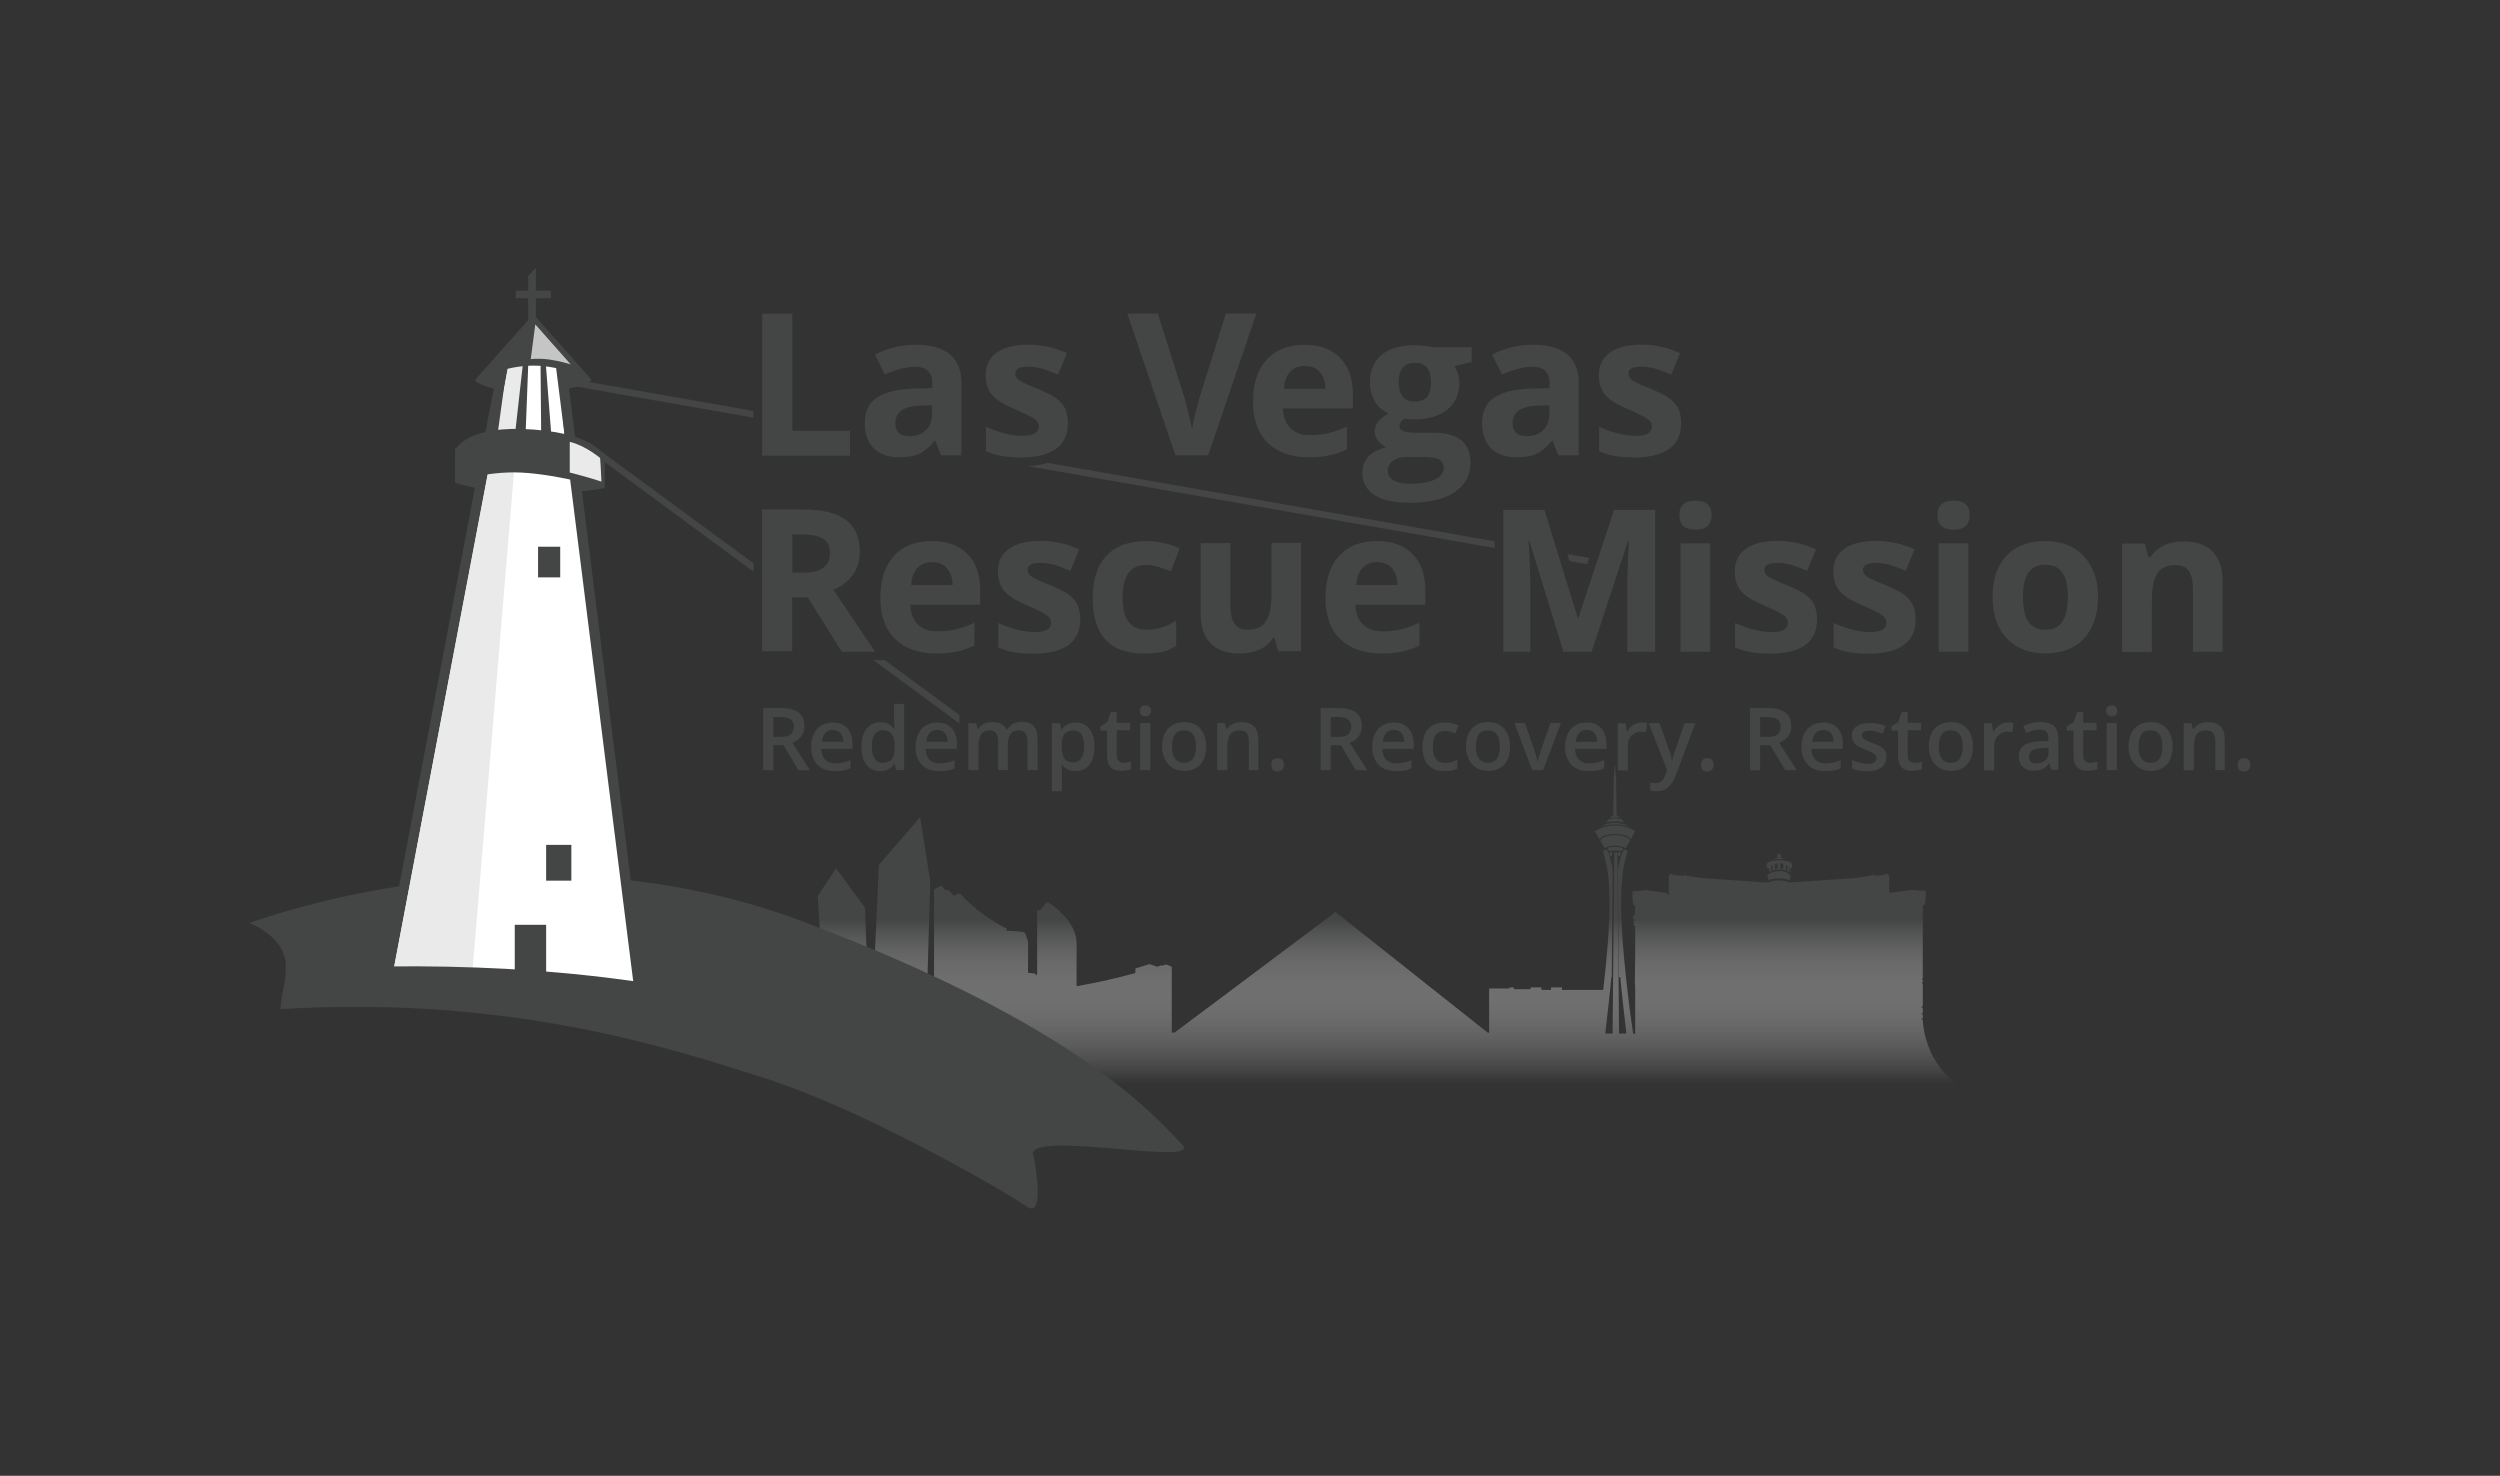 <?xml version="1.0" encoding="utf-8"?>
<!-- Generator: Adobe Illustrator 23.0.4, SVG Export Plug-In . SVG Version: 6.00 Build 0)  -->
<svg version="1.1" id="Layer_3" xmlns="http://www.w3.org/2000/svg" xmlns:xlink="http://www.w3.org/1999/xlink" x="0px" y="0px"
	 viewBox="0 0 1704.7 1006.3" style="enable-background:new 0 0 1704.7 1006.3;" xml:space="preserve">
<rect x="0" y="0" width="1704.7" height="1006.3" fill="#333333" stroke="none"/>
<style type="text/css">
	.st0{fill:url(#SVGID_1_);}
	.st1{fill:#444545;}
	.st2{fill:#FFFFFF;}
	.st3{fill:#EAEAEA;}
	.st4{fill:#C5C5C5;}
</style>
<g>
	
		<linearGradient id="SVGID_1_" gradientUnits="userSpaceOnUse" x1="920.689" y1="246.397" x2="920.689" y2="481.401" gradientTransform="matrix(1 0 0 -1 0 1003.89)">
		<stop  offset="7.698490e-02" style="stop-color:#FFFFFF;stop-opacity:0"/>
		<stop  offset="0.139" style="stop-color:#EEEEEE;stop-opacity:0.131"/>
		<stop  offset="0.264" style="stop-color:#C1C1C1;stop-opacity:0.39"/>
		<stop  offset="0.436" style="stop-color:#7A7A7A;stop-opacity:0.75"/>
		<stop  offset="0.555" style="stop-color:#444545"/>
	</linearGradient>
	<path class="st0" d="M1101.2,557.4c-1.2,0-2.4,0.2-3.3,0.3c0.3-0.5,1.2-1.4,2.2-1.9l0.3-25.9h0.2l0.3-7.2h0.3h0.3l0.3,7.2h0.2
		l0.3,25.9c1,0.5,1.7,1.4,2.2,1.9C1103.6,557.4,1102.4,557.4,1101.2,557.4z M1213.2,598.9c0.2,0,4.6,0,7.2,1.5v-1.5
		c0,0,0.7-0.9,0.7-1.7l0,0c-2.6-3.6-7.9-3.3-7.9-3.1h-0.2c0,0-5.3-0.5-7.9,3.1l0,0c0,0.9,0.7,1.7,0.7,1.7v1.4
		C1208.6,598.9,1212.9,598.9,1213.2,598.9z M1209.3,586c1.7-0.3,3.1-0.3,3.8-0.3c0.9,0,2.2,0.2,3.8,0.3c-0.7-0.3-2.1-1-2.6-1v-1
		c0,0,0.3,0,0.3-0.2s-0.9-1.7-1.5-1.7c-0.7,0.2-1.5,1.5-1.5,1.7s0.3,0.2,0.3,0.2v1C1211.3,585,1210.1,585.5,1209.3,586z
		 M1204.5,590.2c0-1,0.7-1.9,1.4-2.4c2.9-0.9,5.8-1.2,7.4-1.2c1.5,0,4.3,0.3,7.4,1.2c0.7,0.5,1.4,1.4,1.4,2.4c0,1.4-1.2,2.2-1.2,2.2
		v2.7c-2.9-2.6-6.9-2.2-7.5-2.2c-0.5,0-4.6-0.3-7.5,2.2v-2.7C1205.7,592.4,1204.5,591.5,1204.5,590.2z M1219.9,594.3
		c0,0,0.2,0.2,0.5,0.5v-2.2c0,0,0-0.7-0.2-1c-0.3-0.3-0.3,0.3-0.3,0.3L1219.9,594.3L1219.9,594.3z M1217.7,590.3v2.6
		c0.3,0.2,0.7,0.3,1.2,0.5V591c0,0,0-0.9-0.5-1.2C1217.7,589.6,1217.7,590.3,1217.7,590.3z M1214.1,592.2c0,0,0.9,0,1.9,0.2V590
		c0,0,0-1-0.9-1.4c-1.2-0.3-1.2,1-1.2,1v2.6H1214.1z M1210.3,590.2v2.4c1.2-0.2,1.9-0.2,1.9-0.2v-2.6c0,0,0-1.4-1.2-1
		C1210.1,589.1,1210.3,590.2,1210.3,590.2z M1207.6,593.4c0.3-0.2,0.7-0.3,1.2-0.5v-2.6c0,0,0-0.9-0.5-0.5s-0.5,1.2-0.5,1.2
		L1207.6,593.4z M1205.9,595c0.2-0.3,0.5-0.5,0.5-0.5V592c0,0,0-0.7-0.3-0.3c-0.2,0.3-0.2,1-0.2,1L1205.9,595L1205.9,595z
		 M593.2,710.2l-3.4-91.3L570,592v0.2l0,0l-12.4,18.7l6.2,99.3H593.2z M1099.3,583.6v-2.6c-1,0.2-1.7,0.3-2.1,0.3
		c0.2,0.3,0.3,1.2,0.7,2.1C1098.3,583.6,1098.8,583.6,1099.3,583.6z M1111.5,573.3c-0.2-0.2-0.2-0.5-0.3-0.7
		c-1.4-2.1-4.8-3.1-9.8-3.1s-8.4,1-9.8,3.1c-0.2,0.2-0.3,0.5-0.3,0.7c1.4,2.2,2.6,4.3,2.9,5c1.9-0.9,4.3-1.7,7.2-1.7
		s5.3,0.7,7.2,1.7C1108.9,577.6,1110.1,575.6,1111.5,573.3z M631.2,709.2l3.1-108.4l-6.9-43.6l-28.1,32.6L594,706.6L631.2,709.2z
		 M1353.2,749c-73.6,4.3-125.4,4.6-199,6.3c-122.3,2.9-244.8,2.4-367.1,1.2c-92.6-0.9-201.2-3.9-201.2-3.9l-97.8-41.2
		c0,0,44.9-4.6,67.9-5.3c2.4,0,5-0.2,7.4-0.2l67.8-1.4c1.9,0,3.8,0,5.7,0v-98.1l4.1-2.1l0,0l0.9-0.3l0.5,0.5l0,0l0.2,0.2l0.3,0.3
		l0.7,0.7l0.9,0.9l0,0l0.3,0.5l1-0.3l1,0.3l3.1,3.1v0.5l1.2-0.3l0.5-0.2l2.1-0.9v0.2l0.5-0.2l0.5,0.3l0,0l0,0l0.3,0.2l0,0l2.4,2.1
		v0.7l2.9,2.2v0.5l2.7,1.9v0.5l2.6,1.7v0.5l2.6,1.5v0.5l2.4,1.4v0.5l2.4,1.2v0.5l2.4,1v0.5l2.2,0.9v0.5l2.2,0.9v0.5l2.2,0.9v0.3
		l2.1,0.7v0.5l2.2,0.5v1.7h0.2v0.3c0.2,0,0.5,0,1,0l0,0l0,0l0,0l0,0c1.9,0,7.2,0.2,11,1l1,1.5l1.5,5.1v19.7v0.3v1
		c1.4,0.2,2.9,0.3,4.6,0.5h0.2v0.7l1.4,0.2v-44.4l1.5,0.7l1.5-1.4l3.4-4.1l1-0.2l0.2,0.2v-0.3l1.9,1.9v-0.7l1.9,1.7v-0.3l1.9,1.9
		v-0.5l1.7,1.9V621l1.4,1.9v-0.7l1.4,1.9v-0.3c0,0,9.1,8.4,9.1,19.6v28.1v1c1.4-0.2,2.9-0.5,4.6-0.9c6-1,17.7-3.3,35.5-8.1v-3.1
		l8.2-2.6l0,0h0.2l0.5-0.2l0,0l0.7-0.2h0.2l0,0l2.4,0.9l0.7,0.2l2.1,0.7l2.2-0.9l0.7,0.2l2.6-0.7h1l3.3,1.4v44.9c0.7,0,1.2,0,1.9,0
		l46.8-35l29-21.8l0,0l34-25.4l103.8,82.3c0.3,0,0.5,0,0.9,0V674h13.9v-0.7h2.9v1.2h11.5v-1.2h7.4v1.7h6.5v-1.7h7.5v1.7h28.1
		c2.2-18.5,4.3-41.5,4.3-59.3c0-26.6-4.3-32.6-4.3-35.2c0-0.2,0-0.2,0-0.3c0.7-0.3,1.4-0.9,2.2-1.2l1.4,2.7c0.2,0.3,2.4,7,2.9,11.8
		l-0.7,72.9h-0.3c-0.2,3.8-2.9,28.3-4.1,38.4c1.7,0,3.3,0,5,0l1-111.1l0,0v-0.2l0.2-12.2c0.3,0,0.7,0,1,0s0.7,0,1,0l0.2,12.2v0.2
		l0,0l1,111.1c1.7,0,3.3,0,5,0c-1.2-10.1-3.9-34.6-4.1-38.4h-1l-0.7-72.9c0.5-4.8,2.7-11.3,2.9-11.8l1.4-2.7
		c0.9,0.3,1.5,0.9,2.2,1.2c0,0.2,0,0.2,0,0.3c0,2.6-4.3,8.6-4.3,35.2c0,30.5,6.3,76.7,8.2,89.2c0.5,0,1,0,1.4,0v-32.6l-0.2-1.2v-4.5
		l0.2-14.8v-20.2c0,0-0.9,0-0.9-0.9c0-0.3-0.2-1.5-0.2-2.9l0.7,0.2v-0.9l-0.9-0.2c-0.2-1-0.2-2.1-0.2-2.7l1.2,0.2v-0.9l-1.2-0.2h1.4
		v-0.2v-5.5c0,0-1.4-0.5-1.4-1.5c0-0.7-0.3-5-0.5-7.4l0,0l0.5-1l4.8-0.3l0,0c1.4-0.2,3.1-0.3,4.1-0.5l14.6,2.1v1.2l0,0l0,0h0.9v-13
		l0.9-0.9l0,0l0.2-0.2l0,0l0,0c0.3-0.2,0.7-0.3,0.9-0.3c0,0,0.7,0.2,1,0.7l5.1,0.7l3.4-0.3l0.3-4.1v4.3l11.1,1.7l42.9,2.9l0,0h1l0,0
		l0,0h1.4c2.1-1.2,5.3-1.4,6.9-1.4c1.5,0,5,0.3,7,1.5l0,0l1.4-0.2l0,0l0,0h1.2l0,0l42.7-2.9l11.1-1.7v-4.3l0.3,4.1l3.9,0.3l3.9-0.5
		h0.5c0.3-0.7,1.2-0.9,1.2-0.9c0.3,0,0.9,0.3,1.2,0.5h-0.2l0.5,0.7l0,0h0.5v11.8l1.9-0.2h0.9l12.7-1.7c0.7,0.2,2.1,0.3,3.1,0.3
		l5.7,0.3l0,0l0,0l0,0l0.5,1v0.3l0.2-0.3c-0.2,2.4-0.5,6.7-0.5,7.4c0,0.9-1,1.4-1.4,1.5l-0.2,0.7v49.1h-0.5v0.9h0.5v1.7h-0.5v0.9
		h0.5v15.4l-0.7,0.3v1l0.7-0.3v3.8h-0.7v0.9h0.7v2.7h-0.7v0.9h0.7C1311.3,695,1310.5,734.4,1353.2,749z M1285.6,596.2L1285.6,596.2
		L1285.6,596.2L1285.6,596.2z M1107.4,560.8c-0.3-0.7-0.9-1.4-1.5-2.1c-1.2-0.3-2.7-0.7-4.5-0.7c-1.7,0-3.3,0.3-4.5,0.7
		c-0.7,0.7-1.2,1.4-1.5,2.1c1.9-0.5,3.8-0.7,6-0.7C1103.5,560.1,1105.5,560.5,1107.4,560.8z M1110.8,563.7c-1.5-1-3.1-1.7-3.1-1.7
		l0,0c-1.9-0.5-4.1-0.9-6.5-0.9s-4.5,0.3-6.5,0.9l0,0c0,0-1.4,0.9-3.1,1.7c2.6-0.9,5.7-1.5,9.4-1.5
		C1105,562,1108.3,562.7,1110.8,563.7z M1104.7,583.5c0.3-0.9,0.5-1.5,0.7-2.1c-0.3-0.2-1-0.3-2.1-0.3v2.6
		C1103.6,583.6,1104.1,583.6,1104.7,583.5z M1090.8,572.1c1.5-2.2,5.1-3.4,10.5-3.4c5.5,0,8.9,1.2,10.5,3.4c0,0.2,0.2,0.2,0.2,0.3
		c1.5-2.6,2.9-5.1,2.9-5.5v-0.2c-2.7-1.9-7.2-3.8-13.6-3.8c-6.3,0-10.8,1.9-13.6,3.8v0.2c0,0.5,1.4,2.9,2.9,5.5
		C1090.6,572.3,1090.8,572.3,1090.8,572.1z M1106.7,578.3c-1.5-0.5-3.3-0.9-5.3-0.9c-2.1,0-3.9,0.3-5.3,0.9l1.2,2.2
		c0.7-0.2,2.1-0.5,4.3-0.5s3.6,0.3,4.3,0.5L1106.7,578.3z"/>
	<path class="st1" d="M323.9,259.5c0,0,7.4,8.6,42.9,7.4c30.9-1,36.5-7.7,36.5-7.7l-12.2-11.3l-52.1-2.9L323.9,259.5z"/>
	<path class="st1" d="M310.5,329.3c0,0,25.9,8.4,59.9,7.2c34-1.2,42-3.8,42-3.8l-23.7-21.8l-72.2,7L310.5,329.3"/>
	<polygon class="st2" points="262.6,673.2 343.4,247.4 363.7,239.7 382,245.9 438.1,691.4 	"/>
	<path class="st1" d="M442,695.1l-183.5-18.9l82-431.2l23.2-8.9l21.6,7.2L442,695.1z M266.7,670.3l167.4,17.3l-55.2-439.1l-15.1-5.1
		l-17.2,6.7L266.7,670.3z"/>
	<polyline class="st3" points="356.6,248.6 322.3,660.5 268.5,660.5 346.7,248.6 356.6,248.6 	"/>
	<path class="st1" d="M704.3,785.9c5.3-14.4,117.7,9.9,101.5-5.8c-16-16-66.9-79.9-259-152c-40.8-15.3-81.6-24-120.4-28.1l8.7,69.5
		c-59.5-8.7-118.7-11.1-170-10.5l10.5-55.2c-54.5,8.2-93.5,21.3-105.7,25.6c6,2.2,25.2,11.7,25,29.5c-0.2,12.7-1.9,13.2-3.8,29.2
		c155.7-9.4,264.2,25.9,331.6,47.5c67.2,21.6,163.1,77,177.2,87S704.5,786.2,704.3,785.9z"/>
	<path class="st1" d="M1036.7,376.8l-5.5-1v-4.6l5.3,0.9C1036.6,373.7,1036.6,375.2,1036.7,376.8z M406.4,310.7l107.4,79.1v-5.7
		l-104.8-77L406.4,310.7z M1082.2,384.7l1.4-4.3l-14.9-2.6l1.5,4.8L1082.2,384.7z M384.9,262.2l128.8,22.6v-4.6l-128-22.5
		L384.9,262.2z M1057,380.2l-1.5-4.8l-4.5-0.9l1.5,4.8L1057,380.2z M1019.2,369.1l-305-53.5c-3.9,1.2-8.2,2.1-13.4,2.2l318.4,55.9
		V369.1z M595.9,450.4l58.3,42.9v-5.7l-50.8-37.4h-7.5V450.4z M1095.6,382.4l-1.4,4.3l3.3,0.5l1.4-4.3L1095.6,382.4z"/>
	<path class="st1" d="M323.9,259.1l39.8-44.8l39.8,44.8c0,0-19.7-9.8-39.8-9.8S323.9,259.1,323.9,259.1z"/>
	<polygon class="st1" points="360.2,221.7 360.2,188.1 365.4,182.6 365.4,216.6 	"/>
	<polygon class="st1" points="351.8,198.2 375.7,198.2 375.7,203.4 351.6,203.4 	"/>
	<path class="st4" d="M365,221.2l24.2,27.3c0,0-6.7-2.2-14.4-3.3s-12.9-0.3-12.9-0.3L365,221.2z"/>
	<rect x="351" y="630.6" class="st1" width="21.4" height="36.9"/>
	<rect x="366.9" y="372.8" class="st1" width="15.1" height="20.9"/>
	<rect x="372.4" y="576.1" class="st1" width="17.2" height="24.4"/>
	<g>
		<path class="st1" d="M310.5,305.9c1.7-0.3,8.2-16.3,53.2-13c44.9,3.3,48.7,19.2,48.7,19.2v20.6c0,0-37-10.6-62.1-10.6
			c-25,0.2-40,7.2-40,7.2v-23.3H310.5z"/>
		<path class="st1" d="M409.3,312.3c0,0-17.2-16.1-59-15.3c0.2,18,0,21.1,0,21.1s27.3-1.4,59.9,10.1
			C410,313.5,409.3,312.3,409.3,312.3z"/>
		<path class="st3" d="M388.5,301.3v20.9c0,0,14.1,3.6,21.6,6.2c-0.2-6.5-0.9-16.1-0.9-16.1S399,303.7,388.5,301.3z"/>
	</g>
	<polygon class="st1" points="345.6,250 339.5,294.6 333.6,294.6 341.9,250 	"/>
	<polygon class="st1" points="356.5,248.6 351.5,293.2 358.5,293.2 360.2,248.6 	"/>
	<polygon class="st1" points="368.6,249.7 369,294.4 375.8,295 372.2,248.6 	"/>
	<polygon class="st1" points="384.9,295.8 380.8,250 388.9,297.7 	"/>
	<g>
		<g>
			<g>
				<path class="st1" d="M519.7,310.6v-96.7h20.6v79.8h39.3v17H519.7z"/>
				<path class="st1" d="M641.7,310.6l-3.9-10.1h-0.5c-3.4,4.3-6.9,7.2-10.5,8.9c-3.6,1.7-8.2,2.4-14.1,2.4c-7,0-12.7-2.1-16.8-6
					c-4.1-4.1-6.2-9.8-6.2-17.3c0-7.9,2.7-13.7,8.2-17.3c5.5-3.8,13.7-5.8,24.9-6.2l12.9-0.3v-3.3c0-7.5-3.8-11.3-11.5-11.3
					c-5.8,0-12.9,1.7-20.9,5.3l-6.7-13.6c8.6-4.5,18-6.7,28.3-6.7c9.9,0,17.5,2.2,22.8,6.5s7.9,11,7.9,19.7v49.2H641.7z
					 M635.7,276.3l-7.9,0.3c-5.8,0.2-10.3,1.2-13,3.3c-2.9,1.9-4.3,5-4.3,8.9c0,5.7,3.3,8.6,9.8,8.6c4.6,0,8.4-1.4,11.1-4.1
					c2.7-2.7,4.1-6.3,4.1-10.6v-6.3H635.7z"/>
				<path class="st1" d="M728.2,288.6c0,7.5-2.6,13.4-7.9,17.3c-5.3,3.9-13.2,6-23.7,6c-5.3,0-9.9-0.3-13.7-1s-7.4-1.7-10.6-3.3V291
					c3.8,1.7,7.9,3.3,12.7,4.5c4.6,1.2,8.7,1.7,12.3,1.7c7.4,0,11-2.1,11-6.3c0-1.5-0.5-2.9-1.4-3.9c-1-1-2.6-2.1-5-3.4
					c-2.4-1.2-5.5-2.7-9.6-4.5c-5.7-2.4-9.9-4.6-12.5-6.7c-2.7-2.1-4.6-4.3-5.8-7c-1.2-2.6-1.9-5.8-1.9-9.8c0-6.5,2.6-11.7,7.7-15.3
					c5.1-3.6,12.4-5.3,21.6-5.3c8.9,0,17.5,1.9,26.1,5.8l-6,14.6c-3.8-1.5-7.2-2.9-10.5-3.9c-3.3-1-6.5-1.5-9.8-1.5
					c-6,0-8.9,1.5-8.9,4.8c0,1.9,1,3.4,2.9,4.6c1.9,1.4,6.2,3.3,12.5,5.8c5.8,2.4,9.9,4.5,12.7,6.5c2.7,2.1,4.6,4.3,6,7
					C727.5,281.8,728.2,284.8,728.2,288.6z"/>
				<path class="st1" d="M835.9,213.8h20.8l-32.9,96.7h-22.3l-32.8-96.7h20.8l18.2,57.6c1,3.4,2.1,7.4,3.1,11.8s1.7,7.7,2.1,9.4
					c0.5-4.1,2.1-11.1,5-21.3L835.9,213.8z"/>
				<path class="st1" d="M892.5,311.8c-11.8,0-21.3-3.3-28-9.8c-6.7-6.5-10.1-16-10.1-28c0-12.4,3.1-22,9.3-28.8
					c6.2-6.7,14.8-10.1,25.7-10.1c10.5,0,18.5,2.9,24.4,8.9c5.8,6,8.7,14.2,8.7,24.7v9.8h-47.7c0.2,5.7,1.9,10.3,5.1,13.4
					c3.3,3.3,7.5,4.8,13.4,4.8c4.5,0,8.7-0.5,12.7-1.4c3.9-0.9,8.1-2.4,12.5-4.5v15.6c-3.6,1.7-7.4,3.1-11.3,3.9
					C903.1,311.4,898.3,311.8,892.5,311.8z M889.7,249.5c-4.3,0-7.5,1.4-10.1,4.1c-2.4,2.7-3.8,6.5-4.1,11.5h28.3
					c-0.2-5-1.4-8.7-3.9-11.5C897.3,250.9,894,249.5,889.7,249.5z"/>
				<path class="st1" d="M1003.5,236.5v10.3l-11.7,2.9c2.1,3.3,3.3,7,3.3,11.1c0,7.9-2.7,14.1-8.2,18.5c-5.5,4.5-13.2,6.7-23,6.7
					l-3.6-0.2l-2.9-0.3c-2.1,1.5-3.1,3.4-3.1,5.3c0,2.9,3.8,4.3,11.1,4.3h12.5c8.1,0,14.2,1.7,18.5,5.1c4.3,3.4,6.3,8.6,6.3,15.3
					c0,8.6-3.6,15.3-10.8,20.1c-7.2,4.8-17.5,7.2-31,7.2c-10.3,0-18.2-1.7-23.7-5.3c-5.5-3.6-8.2-8.6-8.2-15.1
					c0-4.5,1.4-8.2,4.1-11.1c2.7-2.9,6.9-5.1,12.2-6.3c-2.1-0.9-3.9-2.4-5.5-4.3c-1.5-2.1-2.4-4.1-2.4-6.3c0-2.7,0.9-5.1,2.4-7
					c1.7-1.9,3.9-3.8,7-5.5c-3.9-1.7-7-4.3-9.3-8.1c-2.2-3.8-3.4-8.1-3.4-13c0-8.1,2.6-14.2,7.9-18.7c5.3-4.5,12.7-6.7,22.5-6.7
					c2.1,0,4.5,0.2,7.4,0.5c2.9,0.3,4.6,0.7,5.5,0.9h26.1V236.5z M946.3,321c0,2.7,1.4,5,3.9,6.5c2.7,1.5,6.3,2.4,11.1,2.4
					c7.2,0,12.9-1,17-2.9s6.2-4.6,6.2-8.1c0-2.7-1.2-4.6-3.6-5.8c-2.4-1-6.2-1.5-11.3-1.5h-10.5c-3.8,0-6.9,0.9-9.3,2.6
					C947.5,315.7,946.3,318.1,946.3,321z M953.7,260.8c0,3.9,0.9,7.2,2.7,9.6c1.9,2.4,4.6,3.4,8.4,3.4s6.5-1.2,8.4-3.4
					c1.7-2.4,2.6-5.5,2.6-9.6c0-8.9-3.6-13.4-11-13.4C957.5,247.4,953.7,251.9,953.7,260.8z"/>
				<path class="st1" d="M1062.6,310.6l-3.9-10.1h-0.5c-3.4,4.3-6.9,7.2-10.5,8.9s-8.2,2.4-14.1,2.4c-7,0-12.7-2.1-16.8-6
					c-4.1-4.1-6.2-9.8-6.2-17.3c0-7.9,2.7-13.7,8.2-17.3c5.5-3.8,13.7-5.8,24.9-6.2l12.9-0.3v-3.3c0-7.5-3.8-11.3-11.5-11.3
					c-5.8,0-12.9,1.7-20.9,5.3l-6.7-13.6c8.6-4.5,18-6.7,28.3-6.7c9.9,0,17.5,2.2,22.8,6.5c5.3,4.3,7.9,11,7.9,19.7v49.2H1062.6z
					 M1056.6,276.3l-7.9,0.3c-5.8,0.2-10.3,1.2-13,3.3c-2.9,1.9-4.3,5-4.3,8.9c0,5.7,3.3,8.6,9.8,8.6c4.6,0,8.4-1.4,11.1-4.1
					c2.7-2.7,4.1-6.3,4.1-10.6v-6.3H1056.6z"/>
				<path class="st1" d="M1146.3,288.6c0,7.5-2.6,13.4-7.9,17.3c-5.3,3.9-13.2,6-23.7,6c-5.3,0-9.9-0.3-13.7-1
					c-3.8-0.7-7.4-1.7-10.6-3.3V291c3.8,1.7,7.9,3.3,12.7,4.5c4.6,1.2,8.7,1.7,12.3,1.7c7.4,0,11-2.1,11-6.3c0-1.5-0.5-2.9-1.4-3.9
					c-1-1-2.6-2.1-5-3.4c-2.4-1.2-5.5-2.7-9.6-4.5c-5.7-2.4-9.9-4.6-12.5-6.7c-2.7-2.1-4.6-4.3-5.8-7c-1.2-2.6-1.9-5.8-1.9-9.8
					c0-6.5,2.6-11.7,7.7-15.3c5.1-3.6,12.3-5.3,21.6-5.3c8.9,0,17.5,1.9,26.1,5.8l-6,14.6c-3.8-1.5-7.2-2.9-10.5-3.9
					c-3.3-1-6.5-1.5-9.8-1.5c-6,0-8.9,1.5-8.9,4.8c0,1.9,1,3.4,2.9,4.6c1.9,1.4,6.2,3.3,12.5,5.8c5.8,2.4,9.9,4.5,12.7,6.5
					c2.7,2.1,4.6,4.3,6,7C1145.8,281.8,1146.3,284.8,1146.3,288.6z"/>
				<path class="st1" d="M540.2,407.1v37h-20.6v-96.7h28.1c13.2,0,22.8,2.4,29.2,7.2c6.3,4.8,9.4,12,9.4,21.8
					c0,5.7-1.5,10.8-4.6,15.3c-3.1,4.5-7.5,7.9-13.4,10.5c14.6,21.8,24,35.8,28.5,42.2h-22.8l-23.2-37h-10.6V407.1z M540.2,390.5
					h6.7c6.5,0,11.3-1,14.4-3.3c3.1-2.2,4.6-5.5,4.6-10.1c0-4.6-1.5-7.9-4.8-9.8c-3.1-1.9-8.1-2.9-14.6-2.9h-6.2v26.1H540.2z"/>
				<path class="st1" d="M638.4,445.6c-11.8,0-21.3-3.3-28-9.8c-6.7-6.5-10.1-16-10.1-28c0-12.4,3.1-22,9.3-28.8
					c6.2-6.7,14.8-10.1,25.7-10.1c10.5,0,18.5,2.9,24.4,8.9s8.7,14.2,8.7,24.7v9.8h-47.7c0.2,5.7,1.9,10.3,5.1,13.4
					c3.3,3.3,7.5,4.8,13.4,4.8c4.5,0,8.7-0.5,12.7-1.4c3.9-0.9,8.1-2.4,12.5-4.5v15.6c-3.6,1.7-7.4,3.1-11.3,3.9
					C649.1,445.2,644.1,445.6,638.4,445.6z M635.5,383.3c-4.3,0-7.5,1.4-10.1,4.1c-2.4,2.7-3.8,6.5-4.1,11.5h28.3
					c-0.2-5-1.4-8.7-3.9-11.5C643.2,384.7,639.8,383.3,635.5,383.3z"/>
				<path class="st1" d="M736.6,422.4c0,7.5-2.6,13.4-7.9,17.3c-5.3,3.9-13.2,6-23.7,6c-5.3,0-9.9-0.3-13.7-1s-7.4-1.7-10.6-3.3
					v-16.6c3.8,1.7,7.9,3.3,12.7,4.5c4.6,1.2,8.7,1.7,12.3,1.7c7.4,0,11-2.1,11-6.3c0-1.5-0.5-2.9-1.4-3.9c-1-1-2.6-2.1-5-3.4
					c-2.4-1.2-5.5-2.7-9.6-4.5c-5.7-2.4-9.9-4.6-12.5-6.7c-2.7-2.1-4.6-4.3-5.8-7c-1.2-2.6-1.9-5.8-1.9-9.8c0-6.5,2.6-11.7,7.7-15.3
					s12.4-5.3,21.6-5.3c8.9,0,17.5,1.9,26.1,5.8l-6,14.6c-3.8-1.5-7.2-2.9-10.5-3.9c-3.3-1-6.5-1.5-9.8-1.5c-6,0-8.9,1.5-8.9,4.8
					c0,1.9,1,3.4,2.9,4.6c1.9,1.4,6.2,3.3,12.5,5.8c5.8,2.4,9.9,4.5,12.7,6.5c2.7,2.1,4.6,4.3,6,7
					C735.9,415.5,736.6,418.6,736.6,422.4z"/>
				<path class="st1" d="M779.6,445.6c-23,0-34.5-12.7-34.5-37.9c0-12.5,3.1-22.1,9.4-28.8c6.3-6.7,15.3-9.9,26.9-9.9
					c8.6,0,16.3,1.7,23,5l-6,15.6c-3.3-1.2-6.2-2.4-8.9-3.1c-2.7-0.9-5.5-1.2-8.2-1.2c-10.5,0-15.8,7.4-15.8,22.3
					c0,14.4,5.3,21.8,15.8,21.8c3.9,0,7.5-0.5,10.8-1.5c3.3-1,6.7-2.6,9.9-4.8v17.3c-3.3,2.1-6.5,3.4-9.9,4.3
					C788.9,445.2,784.8,445.6,779.6,445.6z"/>
				<path class="st1" d="M871.7,444.4l-2.7-9.4h-1c-2.2,3.4-5.1,6.2-9.3,7.9c-3.9,1.9-8.6,2.7-13.6,2.7c-8.7,0-15.3-2.4-19.7-7
					s-6.7-11.3-6.7-20.1v-48.2H839v43.2c0,5.3,1,9.3,2.9,12c1.9,2.7,5,3.9,9.1,3.9c5.7,0,9.8-1.9,12.2-5.7c2.6-3.8,3.8-9.9,3.8-18.7
					v-34.8h20.2v73.9h-15.4V444.4z"/>
				<path class="st1" d="M941.9,445.6c-11.8,0-21.3-3.3-28-9.8c-6.7-6.5-10.1-16-10.1-28c0-12.4,3.1-22,9.3-28.8
					c6.2-6.7,14.8-10.1,25.7-10.1c10.5,0,18.5,2.9,24.4,8.9s8.7,14.2,8.7,24.7v9.8h-47.7c0.2,5.7,1.9,10.3,5.1,13.4
					c3.3,3.3,7.5,4.8,13.4,4.8c4.5,0,8.7-0.5,12.7-1.4c3.9-0.9,8.1-2.4,12.5-4.5v15.6c-3.6,1.7-7.4,3.1-11.3,3.9
					C952.5,445.2,947.5,445.6,941.9,445.6z M939,383.3c-4.3,0-7.5,1.4-10.1,4.1c-2.4,2.7-3.8,6.5-4.1,11.5H953
					c-0.2-5-1.4-8.7-3.9-11.5C946.7,384.7,943.2,383.3,939,383.3z"/>
				<path class="st1" d="M1066.1,444.4l-23.3-75.8h-0.5c0.9,15.4,1.2,25.7,1.2,30.9v44.9h-18.4v-96.7h28l22.8,73.9h0.3l24.4-73.9h28
					v96.7h-19v-45.8c0-2.2,0-4.6,0.2-7.5c0-2.7,0.3-10.3,0.9-22.5h-0.5l-24.9,75.8H1066.1z"/>
				<path class="st1" d="M1145.1,351.2c0-6.5,3.6-9.8,11-9.8s11,3.3,11,9.8c0,3.1-0.9,5.5-2.7,7.4c-1.9,1.7-4.6,2.6-8.2,2.6
					C1148.7,361.2,1145.1,357.7,1145.1,351.2z M1166.1,444.4h-20.2v-73.9h20.2V444.4z"/>
				<path class="st1" d="M1239,422.4c0,7.5-2.6,13.4-7.9,17.3c-5.3,3.9-13.2,6-23.7,6c-5.3,0-9.9-0.3-13.7-1s-7.4-1.7-10.6-3.3
					v-16.6c3.8,1.7,7.9,3.3,12.7,4.5c4.6,1.2,8.7,1.7,12.3,1.7c7.4,0,11-2.1,11-6.3c0-1.5-0.5-2.9-1.4-3.9c-1-1-2.6-2.1-5-3.4
					c-2.4-1.2-5.5-2.7-9.6-4.5c-5.7-2.4-9.9-4.6-12.5-6.7c-2.7-2.1-4.6-4.3-5.8-7c-1.2-2.6-1.9-5.8-1.9-9.8c0-6.5,2.6-11.7,7.7-15.3
					c5.1-3.6,12.3-5.3,21.6-5.3c8.9,0,17.5,1.9,26.1,5.8l-6,14.6c-3.8-1.5-7.2-2.9-10.5-3.9c-3.3-1-6.5-1.5-9.8-1.5
					c-6,0-8.9,1.5-8.9,4.8c0,1.9,1,3.4,2.9,4.6c1.9,1.4,6.2,3.3,12.5,5.8c5.8,2.4,9.9,4.5,12.7,6.5c2.7,2.1,4.6,4.3,6,7
					C1238.3,415.5,1239,418.6,1239,422.4z"/>
				<path class="st1" d="M1306.2,422.4c0,7.5-2.6,13.4-7.9,17.3c-5.3,3.9-13.2,6-23.7,6c-5.3,0-9.9-0.3-13.7-1
					c-3.8-0.7-7.4-1.7-10.6-3.3v-16.6c3.8,1.7,7.9,3.3,12.7,4.5c4.6,1.2,8.7,1.7,12.3,1.7c7.4,0,11-2.1,11-6.3
					c0-1.5-0.5-2.9-1.4-3.9c-1-1-2.6-2.1-5-3.4c-2.4-1.2-5.5-2.7-9.6-4.5c-5.7-2.4-9.9-4.6-12.5-6.7c-2.7-2.1-4.6-4.3-5.8-7
					c-1.2-2.6-1.9-5.8-1.9-9.8c0-6.5,2.6-11.7,7.7-15.3c5.1-3.6,12.3-5.3,21.6-5.3c8.9,0,17.5,1.9,26.1,5.8l-6,14.6
					c-3.8-1.5-7.2-2.9-10.5-3.9c-3.3-1-6.5-1.5-9.8-1.5c-6,0-8.9,1.5-8.9,4.8c0,1.9,1,3.4,2.9,4.6c1.9,1.4,6.2,3.3,12.5,5.8
					c5.8,2.4,9.9,4.5,12.7,6.5c2.7,2.1,4.6,4.3,6,7C1305.7,415.5,1306.2,418.6,1306.2,422.4z"/>
				<path class="st1" d="M1321.1,351.2c0-6.5,3.6-9.8,11-9.8c7.4,0,11,3.3,11,9.8c0,3.1-0.9,5.5-2.7,7.4c-1.9,1.7-4.6,2.6-8.2,2.6
					C1324.7,361.2,1321.1,357.7,1321.1,351.2z M1342.2,444.4H1322v-73.9h20.2V444.4z"/>
				<path class="st1" d="M1430.6,407.1c0,12-3.3,21.4-9.6,28.3s-15.3,10.1-26.6,10.1c-7,0-13.4-1.5-18.9-4.6
					c-5.5-3.1-9.6-7.5-12.5-13.4c-2.9-5.8-4.3-12.7-4.3-20.4c0-12,3.1-21.4,9.4-28.1c6.3-6.7,15.1-10.1,26.6-10.1
					c7,0,13.4,1.5,18.9,4.6c5.5,3.1,9.6,7.5,12.5,13.4C1429.2,392.6,1430.6,399.4,1430.6,407.1z M1379.4,407.1
					c0,7.4,1.2,12.9,3.6,16.6c2.4,3.8,6.3,5.7,11.7,5.7c5.3,0,9.3-1.9,11.7-5.7c2.4-3.8,3.6-9.3,3.6-16.6c0-7.4-1.2-12.9-3.6-16.5
					s-6.3-5.5-11.7-5.5c-5.3,0-9.3,1.9-11.7,5.5C1380.6,394.3,1379.4,399.8,1379.4,407.1z"/>
				<path class="st1" d="M1515.5,444.4h-20.2v-43.2c0-5.3-1-9.3-2.9-12c-1.9-2.7-5-3.9-9.1-3.9c-5.7,0-9.8,1.9-12.2,5.7
					c-2.6,3.8-3.8,9.9-3.8,18.7v34.8H1447v-73.9h15.4l2.7,9.4h1.2c2.2-3.6,5.3-6.3,9.3-8.1c3.9-1.9,8.4-2.7,13.6-2.7
					c8.6,0,15.1,2.4,19.6,7s6.7,11.3,6.7,20.1V444.4z"/>
			</g>
		</g>
		<g>
			<path class="st1" d="M527.3,508.2v17h-6.9v-42.4h12c5.5,0,9.4,1,12.2,3.1c2.6,2.1,3.9,5.1,3.9,9.3c0,5.3-2.7,9.1-8.2,11.3
				l12,18.7h-7.9l-10.1-17H527.3z M527.3,502.5h4.8c3.3,0,5.5-0.5,7-1.7c1.4-1.2,2.2-2.9,2.2-5.3s-0.9-4.1-2.4-5.1
				c-1.5-1-3.9-1.5-7-1.5h-4.6L527.3,502.5L527.3,502.5z"/>
			<path class="st1" d="M569.1,525.8c-5,0-8.9-1.4-11.7-4.3c-2.7-2.9-4.3-6.9-4.3-12c0-5.3,1.4-9.4,3.9-12.3
				c2.6-2.9,6.2-4.5,10.8-4.5c4.3,0,7.5,1.2,9.9,3.8c2.4,2.6,3.6,6.2,3.6,10.6v3.6h-21.3c0.2,3.1,0.9,5.5,2.6,7.2
				c1.5,1.7,3.8,2.6,6.7,2.6c1.9,0,3.6-0.2,5.3-0.5c1.7-0.3,3.4-1,5.3-1.7v5.5c-1.7,0.9-3.3,1.4-5,1.7S571.4,525.8,569.1,525.8z
				 M567.9,497.7c-2.2,0-3.9,0.7-5.1,2.1c-1.4,1.4-2.1,3.4-2.4,6H575c0-2.6-0.7-4.6-1.9-6C571.7,498.4,570,497.7,567.9,497.7z"/>
			<path class="st1" d="M600.2,525.8c-3.9,0-7.2-1.4-9.4-4.3c-2.2-2.9-3.4-7-3.4-12.2c0-5.3,1.2-9.3,3.4-12.3
				c2.2-2.9,5.5-4.5,9.4-4.5c4.3,0,7.4,1.5,9.6,4.6h0.3c-0.3-2.2-0.5-4.1-0.5-5.5V480h6.9v45.1h-5.3L610,521h-0.3
				C607.6,524.1,604.3,525.8,600.2,525.8z M601.9,520.2c2.7,0,4.8-0.9,6.2-2.4c1.2-1.5,1.9-4.1,1.9-7.7v-1c0-4.1-0.7-6.9-1.9-8.6
				c-1.4-1.7-3.4-2.6-6.2-2.6c-2.4,0-4.3,1-5.5,2.9c-1.4,1.9-1.9,4.6-1.9,8.2c0,3.6,0.7,6.3,1.9,8.1
				C597.6,519.3,599.5,520.2,601.9,520.2z"/>
			<path class="st1" d="M640.3,525.8c-5,0-8.9-1.4-11.7-4.3c-2.7-2.9-4.3-6.9-4.3-12c0-5.3,1.4-9.4,3.9-12.3
				c2.6-2.9,6.2-4.5,10.8-4.5c4.3,0,7.5,1.2,9.9,3.8c2.4,2.6,3.6,6.2,3.6,10.6v3.6h-21.4c0.2,3.1,0.9,5.5,2.6,7.2
				c1.5,1.7,3.8,2.6,6.7,2.6c1.9,0,3.6-0.2,5.3-0.5c1.7-0.3,3.4-1,5.3-1.7v5.5c-1.7,0.9-3.3,1.4-5,1.7S642.6,525.8,640.3,525.8z
				 M639.1,497.7c-2.2,0-3.9,0.7-5.1,2.1c-1.4,1.4-2.1,3.4-2.4,6h14.6c0-2.6-0.7-4.6-1.9-6C642.9,498.4,641.2,497.7,639.1,497.7z"/>
			<path class="st1" d="M687.5,525.1h-6.9v-19.7c0-2.4-0.5-4.3-1.4-5.5c-0.9-1.2-2.4-1.9-4.3-1.9c-2.6,0-4.6,0.9-5.8,2.6
				c-1.2,1.7-1.9,4.6-1.9,8.6v16h-6.9v-32.1h5.3l1,4.1h0.3c0.9-1.5,2.2-2.7,3.9-3.6s3.6-1.2,5.7-1.2c5,0,8.2,1.7,9.8,5h0.5
				c1-1.5,2.2-2.7,3.9-3.8c1.7-0.9,3.8-1.4,5.8-1.4c3.8,0,6.7,1,8.4,2.9s2.6,4.8,2.6,8.9v21.1h-6.9v-19.7c0-2.4-0.5-4.3-1.4-5.5
				s-2.4-1.9-4.3-1.9c-2.6,0-4.6,0.9-5.8,2.4c-1.2,1.7-1.9,4.1-1.9,7.5V525.1z"/>
			<path class="st1" d="M733.5,525.8c-4.1,0-7.2-1.5-9.4-4.5h-0.3c0.3,2.7,0.3,4.3,0.3,5v13.2h-6.9v-46.3h5.5c0.2,0.5,0.5,2.1,1,4.3
				h0.3c2.1-3.3,5.3-4.8,9.6-4.8c3.9,0,7,1.4,9.3,4.3c2.2,2.9,3.4,7,3.4,12.2c0,5.3-1.2,9.3-3.4,12.2
				C740.7,524.3,737.4,525.8,733.5,525.8z M731.9,498c-2.7,0-4.6,0.9-6,2.4c-1.2,1.5-1.9,4.1-1.9,7.5v1c0,3.9,0.7,6.7,1.9,8.4
				c1.2,1.7,3.3,2.6,6,2.6c2.4,0,4.1-1,5.5-2.9c1.2-1.9,1.9-4.6,1.9-8.2c0-3.6-0.7-6.3-1.9-8.2C736.2,499.1,734.3,498,731.9,498z"/>
			<path class="st1" d="M766.2,520.2c1.7,0,3.3-0.3,5-0.9v5.1c-0.7,0.3-1.7,0.7-2.9,0.9c-1.2,0.2-2.4,0.3-3.8,0.3
				c-6.5,0-9.6-3.4-9.6-10.1v-17.3h-4.5v-3.1l4.6-2.6l2.4-6.9h4.1v7.2h9.1v5.1h-9.1v17.2c0,1.7,0.3,2.9,1.2,3.6
				C763.7,519.8,764.9,520.2,766.2,520.2z"/>
			<path class="st1" d="M777.2,484.7c0-1.2,0.3-2.2,1-2.7c0.7-0.7,1.5-1,2.9-1c1.2,0,2.1,0.3,2.7,1c0.7,0.7,1,1.5,1,2.7
				s-0.3,2.1-1,2.7c-0.7,0.7-1.5,1-2.7,1c-1.2,0-2.2-0.3-2.9-1C777.5,486.7,777.2,485.9,777.2,484.7z M784.4,525.1h-6.9v-32.1h6.9
				V525.1z"/>
			<path class="st1" d="M822.5,509c0,5.3-1.4,9.3-3.9,12.2c-2.7,2.9-6.3,4.5-11.1,4.5c-2.9,0-5.7-0.7-7.9-2.1
				c-2.2-1.4-4.1-3.3-5.3-5.8c-1.2-2.6-1.9-5.5-1.9-8.7c0-5.1,1.4-9.3,3.9-12.2c2.7-2.9,6.3-4.5,11.3-4.5c4.6,0,8.2,1.5,11,4.5
				C821.1,499.9,822.5,504.1,822.5,509z M799.2,509c0,7.4,2.7,11.1,8.2,11.1s8.1-3.8,8.1-11.1s-2.7-11-8.2-11c-2.9,0-5,1-6.2,2.9
				C799.8,502.9,799.2,505.6,799.2,509z"/>
			<path class="st1" d="M858.5,525.1h-6.9v-19.7c0-2.4-0.5-4.3-1.5-5.5c-1-1.2-2.6-1.9-4.8-1.9c-2.9,0-5,0.9-6.3,2.6
				s-2.1,4.6-2.1,8.6v16H830v-32.1h5.3l1,4.1h0.3c1-1.5,2.4-2.7,4.1-3.6s3.8-1.2,5.8-1.2c7.7,0,11.5,3.9,11.5,11.7v21.1H858.5z"/>
			<path class="st1" d="M866.9,521.5c0-1.4,0.3-2.6,1-3.3c0.7-0.7,1.7-1.2,3.3-1.2c1.4,0,2.4,0.3,3.3,1.2c0.7,0.9,1,1.9,1,3.3
				c0,1.4-0.3,2.4-1.2,3.3c-0.7,0.9-1.9,1.2-3.3,1.2c-1.4,0-2.4-0.3-3.3-1.2C867.4,523.9,866.9,522.9,866.9,521.5z"/>
			<path class="st1" d="M907.4,508.2v17h-6.9v-42.4h12c5.5,0,9.4,1,12.2,3.1c2.6,2.1,3.9,5.1,3.9,9.3c0,5.3-2.7,9.1-8.2,11.3
				l12,18.7h-7.9l-10.1-17H907.4z M907.4,502.5h4.8c3.3,0,5.5-0.5,7-1.7c1.4-1.2,2.2-2.9,2.2-5.3s-0.9-4.1-2.4-5.1
				c-1.5-1-3.9-1.5-7-1.5h-4.6L907.4,502.5L907.4,502.5z"/>
			<path class="st1" d="M951.7,525.8c-5,0-8.9-1.4-11.7-4.3c-2.7-2.9-4.3-6.9-4.3-12c0-5.3,1.4-9.4,3.9-12.3
				c2.6-2.9,6.2-4.5,10.8-4.5c4.3,0,7.5,1.2,9.9,3.8c2.4,2.6,3.6,6.2,3.6,10.6v3.6h-21.3c0.2,3.1,0.9,5.5,2.6,7.2
				c1.5,1.7,3.8,2.6,6.7,2.6c1.9,0,3.6-0.2,5.3-0.5c1.7-0.3,3.4-1,5.3-1.7v5.5c-1.7,0.9-3.3,1.4-5,1.7
				C955.8,525.7,953.9,525.8,951.7,525.8z M950.4,497.7c-2.2,0-3.9,0.7-5.1,2.1c-1.4,1.4-2.1,3.4-2.4,6h14.6c0-2.6-0.7-4.6-1.9-6
				C954.2,498.4,952.5,497.7,950.4,497.7z"/>
			<path class="st1" d="M984.8,525.8c-4.8,0-8.6-1.4-11-4.3c-2.6-2.7-3.8-6.9-3.8-12.2s1.4-9.6,3.9-12.3c2.6-2.9,6.5-4.3,11.5-4.3
				c3.4,0,6.3,0.7,9.1,1.9l-2.1,5.5c-2.9-1.2-5.3-1.7-7.2-1.7c-5.5,0-8.2,3.6-8.2,11c0,3.6,0.7,6.3,2.1,8.1c1.4,1.9,3.4,2.7,6,2.7
				c3.1,0,5.8-0.7,8.6-2.2v6c-1.2,0.7-2.6,1.2-3.9,1.5C988.4,525.7,986.8,525.8,984.8,525.8z"/>
			<path class="st1" d="M1029.7,509c0,5.3-1.4,9.3-3.9,12.2c-2.7,2.9-6.3,4.5-11.1,4.5c-2.9,0-5.7-0.7-7.9-2.1
				c-2.2-1.4-4.1-3.3-5.3-5.8c-1.2-2.6-1.9-5.5-1.9-8.7c0-5.1,1.4-9.3,3.9-12.2c2.7-2.9,6.3-4.5,11.3-4.5c4.6,0,8.2,1.5,11,4.5
				C1028.3,499.9,1029.7,504.1,1029.7,509z M1006.4,509c0,7.4,2.7,11.1,8.2,11.1s8.1-3.8,8.1-11.1s-2.7-11-8.2-11
				c-2.9,0-5,1-6.2,2.9C1007.1,502.9,1006.4,505.6,1006.4,509z"/>
			<path class="st1" d="M1044.8,525.1l-12.2-32.1h7.2l6.5,18.7c1.2,3.1,1.7,5.7,2.1,7.5h0.2c0.2-1.4,0.9-3.9,2.1-7.5l6.5-18.7h7.2
				l-12.2,32.1H1044.8z"/>
			<path class="st1" d="M1083.2,525.8c-5,0-8.9-1.4-11.7-4.3c-2.7-2.9-4.3-6.9-4.3-12c0-5.3,1.4-9.4,3.9-12.3s6.2-4.5,10.8-4.5
				c4.3,0,7.5,1.2,9.9,3.8c2.4,2.6,3.6,6.2,3.6,10.6v3.6h-21.4c0.2,3.1,0.9,5.5,2.6,7.2c1.5,1.7,3.8,2.6,6.7,2.6
				c1.9,0,3.6-0.2,5.3-0.5c1.7-0.3,3.4-1,5.3-1.7v5.5c-1.7,0.9-3.3,1.4-5,1.7C1087.3,525.7,1085.4,525.8,1083.2,525.8z M1082,497.7
				c-2.2,0-3.9,0.7-5.1,2.1c-1.4,1.4-2.1,3.4-2.4,6h14.6c0-2.6-0.7-4.6-1.9-6C1086,498.4,1084.2,497.7,1082,497.7z"/>
			<path class="st1" d="M1119.7,492.6c1.4,0,2.6,0.2,3.4,0.3l-0.7,6.3c-1-0.2-1.9-0.3-3.1-0.3c-2.7,0-5,0.9-6.7,2.7
				c-1.7,1.7-2.6,4.1-2.6,6.9v16.8h-6.9v-32.1h5.3l0.9,5.7h0.3c1-1.9,2.4-3.4,4.1-4.6C1116,493.1,1117.7,492.6,1119.7,492.6z"/>
			<path class="st1" d="M1124.2,493.1h7.4l6.5,18.2c1,2.6,1.7,5,1.9,7.4h0.2c0.2-1,0.5-2.4,1-3.9c0.5-1.5,2.9-8.7,7.4-21.6h7.4
				l-13.7,36.4c-2.6,6.7-6.7,9.9-12.5,9.9c-1.5,0-2.9-0.2-4.5-0.5v-5.3c1,0.2,2.2,0.3,3.4,0.3c3.3,0,5.7-1.9,6.9-5.7l1.2-3.1
				L1124.2,493.1z"/>
			<path class="st1" d="M1159.9,521.5c0-1.4,0.3-2.6,1-3.3c0.7-0.7,1.7-1.2,3.3-1.2c1.4,0,2.4,0.3,3.3,1.2c0.7,0.9,1,1.9,1,3.3
				c0,1.4-0.3,2.4-1.2,3.3c-0.7,0.9-1.9,1.2-3.3,1.2s-2.4-0.3-3.3-1.2C1160.2,523.9,1159.9,522.9,1159.9,521.5z"/>
			<path class="st1" d="M1200.2,508.2v17h-6.9v-42.4h12c5.5,0,9.4,1,12.2,3.1c2.6,2.1,3.9,5.1,3.9,9.3c0,5.3-2.7,9.1-8.2,11.3
				l12,18.7h-7.9l-10.1-17H1200.2z M1200.2,502.5h4.8c3.3,0,5.5-0.5,7-1.7c1.4-1.2,2.2-2.9,2.2-5.3s-0.9-4.1-2.4-5.1
				c-1.5-1-3.9-1.5-7-1.5h-4.6L1200.2,502.5L1200.2,502.5z"/>
			<path class="st1" d="M1244.4,525.8c-5,0-8.9-1.4-11.7-4.3c-2.7-2.9-4.3-6.9-4.3-12c0-5.3,1.4-9.4,3.9-12.3
				c2.6-2.9,6.2-4.5,10.8-4.5c4.3,0,7.5,1.2,9.9,3.8c2.4,2.6,3.6,6.2,3.6,10.6v3.6h-21.4c0.2,3.1,0.9,5.5,2.6,7.2
				c1.5,1.7,3.8,2.6,6.7,2.6c1.9,0,3.6-0.2,5.3-0.5c1.7-0.3,3.4-1,5.3-1.7v5.5c-1.7,0.9-3.3,1.4-5,1.7
				C1248.7,525.7,1246.7,525.8,1244.4,525.8z M1243.2,497.7c-2.2,0-3.9,0.7-5.1,2.1c-1.4,1.4-2.1,3.4-2.4,6h14.6
				c0-2.6-0.7-4.6-1.9-6C1247.2,498.4,1245.5,497.7,1243.2,497.7z"/>
			<path class="st1" d="M1286.3,516.1c0,3.1-1.2,5.5-3.4,7.2c-2.2,1.7-5.5,2.6-9.8,2.6c-4.3,0-7.7-0.7-10.3-1.9v-5.8
				c3.8,1.7,7.2,2.6,10.5,2.6c4.1,0,6.3-1.2,6.3-3.8c0-0.9-0.2-1.5-0.7-2.1c-0.5-0.5-1.2-1-2.2-1.7c-1-0.5-2.6-1.2-4.5-1.9
				c-3.8-1.4-6.2-2.9-7.5-4.3s-1.9-3.3-1.9-5.5c0-2.7,1-4.8,3.3-6.3c2.2-1.5,5.1-2.2,9.1-2.2c3.8,0,7.4,0.7,10.6,2.2l-2.2,5.1
				c-3.4-1.4-6.3-2.1-8.7-2.1c-3.6,0-5.3,1-5.3,3.1c0,1,0.5,1.9,1.4,2.6c0.9,0.7,2.9,1.7,6.2,2.9c2.6,1,4.6,1.9,5.8,2.7
				c1.2,0.9,2.1,1.9,2.7,2.9C1286,513.1,1286.3,514.5,1286.3,516.1z"/>
			<path class="st1" d="M1305.5,520.2c1.7,0,3.3-0.3,5-0.9v5.1c-0.7,0.3-1.7,0.7-2.9,0.9c-1.2,0.2-2.4,0.3-3.8,0.3
				c-6.5,0-9.6-3.4-9.6-10.1v-17.3h-4.5v-3.1l4.6-2.6l2.4-6.9h4.1v7.2h9.1v5.1h-9.1v17.2c0,1.7,0.3,2.9,1.2,3.6
				C1303.1,519.8,1304.3,520.2,1305.5,520.2z"/>
			<path class="st1" d="M1345.3,509c0,5.3-1.4,9.3-3.9,12.2c-2.7,2.9-6.3,4.5-11.1,4.5c-2.9,0-5.7-0.7-7.9-2.1
				c-2.2-1.4-4.1-3.3-5.3-5.8c-1.2-2.6-1.9-5.5-1.9-8.7c0-5.1,1.4-9.3,3.9-12.2c2.7-2.9,6.3-4.5,11.3-4.5c4.6,0,8.2,1.5,11,4.5
				C1344.1,499.9,1345.3,504.1,1345.3,509z M1322,509c0,7.4,2.7,11.1,8.2,11.1c5.5,0,8.1-3.8,8.1-11.1s-2.7-11-8.2-11
				c-2.9,0-5,1-6.2,2.9C1322.7,502.9,1322,505.6,1322,509z"/>
			<path class="st1" d="M1369.5,492.6c1.4,0,2.6,0.2,3.4,0.3l-0.7,6.3c-1-0.2-1.9-0.3-3.1-0.3c-2.7,0-5,0.9-6.7,2.7
				c-1.7,1.7-2.6,4.1-2.6,6.9v16.8h-6.9v-32.1h5.3l0.9,5.7h0.3c1-1.9,2.4-3.4,4.1-4.6C1365.7,493.1,1367.4,492.6,1369.5,492.6z"/>
			<path class="st1" d="M1398.8,525.1l-1.4-4.5h-0.2c-1.5,1.9-3.1,3.3-4.6,3.9c-1.5,0.7-3.6,1-6,1c-3.1,0-5.7-0.9-7.4-2.6
				c-1.7-1.7-2.6-4.1-2.6-7.2c0-3.3,1.2-5.8,3.6-7.5c2.4-1.7,6.2-2.6,11.1-2.7l5.5-0.2v-1.7c0-2.1-0.5-3.6-1.4-4.6
				c-1-1-2.4-1.5-4.5-1.5c-1.7,0-3.3,0.2-4.8,0.7c-1.5,0.5-2.9,1-4.3,1.7l-2.2-4.8c1.7-0.9,3.6-1.5,5.7-2.1c2.1-0.5,3.9-0.7,5.8-0.7
				c4.1,0,7.2,0.9,9.3,2.7c2.1,1.7,3.1,4.6,3.1,8.4v21.6H1398.8z M1388.7,520.5c2.4,0,4.5-0.7,6-2.1s2.2-3.3,2.2-5.8v-2.7l-4.1,0.2
				c-3.3,0.2-5.5,0.7-7,1.5c-1.5,1-2.2,2.4-2.2,4.5c0,1.4,0.3,2.6,1.2,3.3C1385.8,520.2,1387,520.5,1388.7,520.5z"/>
			<path class="st1" d="M1425.2,520.2c1.7,0,3.3-0.3,5-0.9v5.1c-0.7,0.3-1.7,0.7-2.9,0.9c-1.2,0.2-2.4,0.3-3.8,0.3
				c-6.5,0-9.6-3.4-9.6-10.1v-17.3h-4.5v-3.1l4.6-2.6l2.4-6.9h4.1v7.2h9.1v5.1h-9.1v17.2c0,1.7,0.3,2.9,1.2,3.6
				C1422.7,519.8,1423.9,520.2,1425.2,520.2z"/>
			<path class="st1" d="M1436.2,484.7c0-1.2,0.3-2.2,1-2.7c0.7-0.7,1.5-1,2.9-1c1.2,0,2.1,0.3,2.7,1s1,1.5,1,2.7s-0.3,2.1-1,2.7
				s-1.5,1-2.7,1c-1.2,0-2.2-0.3-2.9-1C1436.6,486.7,1436.2,485.9,1436.2,484.7z M1443.4,525.1h-6.9v-32.1h6.9V525.1z"/>
			<path class="st1" d="M1481.5,509c0,5.3-1.4,9.3-3.9,12.2c-2.7,2.9-6.3,4.5-11.1,4.5c-2.9,0-5.7-0.7-7.9-2.1
				c-2.2-1.4-4.1-3.3-5.3-5.8c-1.2-2.6-1.9-5.5-1.9-8.7c0-5.1,1.4-9.3,3.9-12.2c2.7-2.9,6.3-4.5,11.3-4.5c4.6,0,8.2,1.5,11,4.5
				C1480.1,499.9,1481.5,504.1,1481.5,509z M1458.2,509c0,7.4,2.7,11.1,8.2,11.1c5.5,0,8.1-3.8,8.1-11.1s-2.7-11-8.2-11
				c-2.9,0-5,1-6.2,2.9C1458.9,502.9,1458.2,505.6,1458.2,509z"/>
			<path class="st1" d="M1517.5,525.1h-6.9v-19.7c0-2.4-0.5-4.3-1.5-5.5c-1-1.2-2.6-1.9-4.8-1.9c-2.9,0-5,0.9-6.3,2.6
				c-1.4,1.7-2.1,4.6-2.1,8.6v16h-6.9v-32.1h5.3l1,4.1h0.3c1-1.5,2.4-2.7,4.1-3.6c1.7-0.9,3.8-1.2,5.8-1.2c7.7,0,11.5,3.9,11.5,11.7
				v21.1H1517.5z"/>
			<path class="st1" d="M1525.9,521.5c0-1.4,0.3-2.6,1-3.3c0.7-0.7,1.7-1.2,3.3-1.2c1.4,0,2.4,0.3,3.3,1.2c0.7,0.9,1,1.9,1,3.3
				c0,1.4-0.3,2.4-1.2,3.3c-0.7,0.9-1.9,1.2-3.3,1.2s-2.4-0.3-3.3-1.2C1526.4,523.9,1525.9,522.9,1525.9,521.5z"/>
		</g>
	</g>
</g>
</svg>
